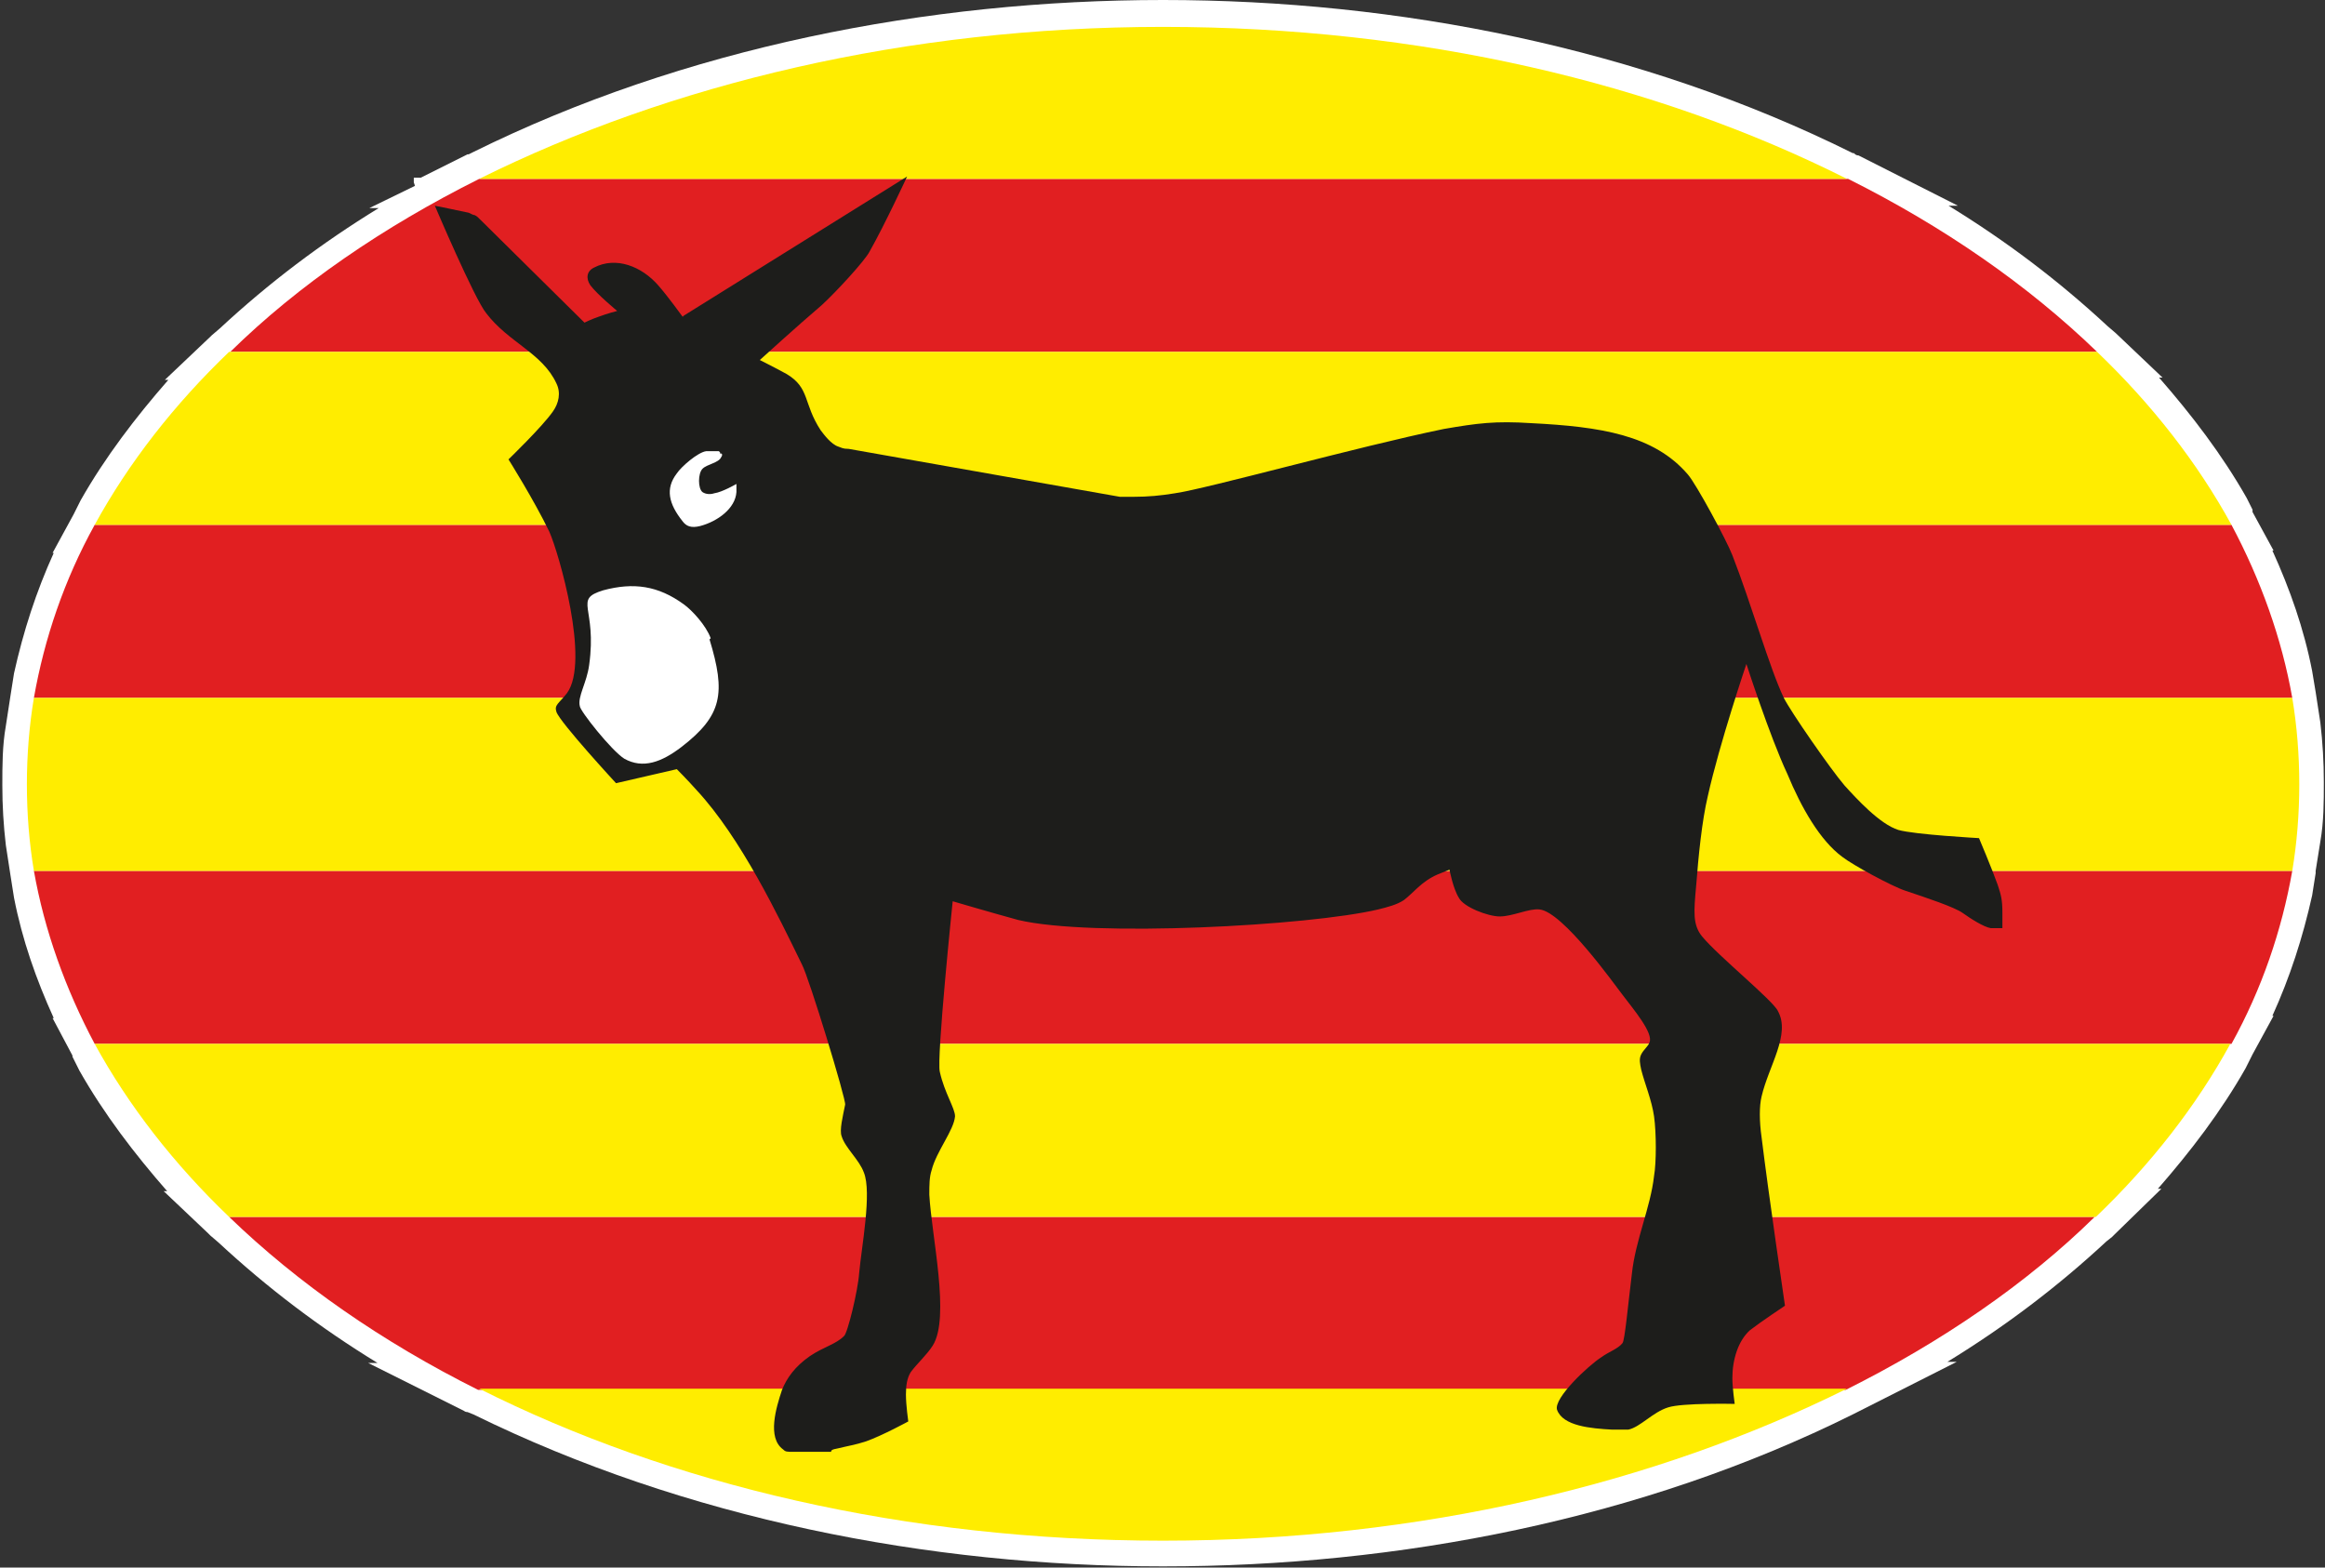<?xml version="1.0" encoding="UTF-8"?>
<svg id="Laag_1" xmlns="http://www.w3.org/2000/svg" version="1.1" viewBox="0 0 198.9 134.1">
  <rect x="0" y="0" width="198.9" height="134.1" fill="#333333" stroke="none"/>
  <!-- Generator: Adobe Illustrator 29.2.1, SVG Export Plug-In . SVG Version: 2.1.0 Build 116)  -->
  <defs>
    <style>
      .st0 {
        fill: #1d1d1b;
      }

      .st0, .st1, .st2, .st3 {
        fill-rule: evenodd;
      }

      .st1 {
        fill: #ffed00;
      }

      .st2 {
        fill: #e11f21;
      }

      .st3 {
        fill: #fff;
      }
    </style>
  </defs>
  <path class="st3" d="M35.4,15.6v-.4c0,0,.6,0,.6,0l4-2s0,0,.1,0l.4-.2h0C58.5,4.1,79.3,0,99.5,0c20.1,0,40.9,4.1,59,13.1h.1c.1.1.2.2.4.2l8.5,4.3h-.8c4.9,3,9.4,6.4,13.6,10.3h0l.7.6s0,0,0,0l4,3.8h-.3c2.8,3.2,5.4,6.6,7.5,10.3h0l.5,1c0,0,0,.1,0,.2l1.8,3.3h-.1c1.5,3.3,2.7,6.7,3.4,10.3h0l.3,1.8s0,0,0,0l.4,2.6h0c.2,1.7.3,3.4.3,5.1,0,1.7,0,3.4-.3,5.1h0l-.4,2.5c0,0,0,.1,0,.2l-.3,1.9h0c-.8,3.6-1.9,7-3.4,10.3h.1l-1.8,3.3s0,0,0,0l-.6,1.2h0c-2.1,3.7-4.7,7.1-7.5,10.3h.3l-4,3.9c0,0-.1.1-.2.2l-.5.4h0c-4.2,3.9-8.7,7.3-13.6,10.3h.8l-8.9,4.5h0c-18.1,9-38.9,13-59,13-20.1,0-40.9-4.1-59-13h0l-.5-.2c0,0-.2,0-.3-.1l-8.2-4.1h.8c-4.9-3-9.4-6.4-13.6-10.3h0l-.7-.6c0,0-.2-.2-.2-.2l-3.8-3.6h.3c-2.8-3.2-5.4-6.6-7.5-10.3h0l-.6-1.2s0,0,0-.1l-1.7-3.2h.1c-1.5-3.3-2.7-6.7-3.4-10.3h0l-.3-1.9s0,0,0,0l-.4-2.6h0c-.2-1.7-.3-3.4-.3-5.1s0-3.4.3-5.1h0l.4-2.6s0,0,0,0l.3-1.9h0c.8-3.6,1.9-7,3.4-10.3h-.1l1.8-3.3s0,0,0,0l.6-1.2h0c2.1-3.7,4.7-7.1,7.5-10.3h-.3l3.9-3.7s0,0,.1-.1l.7-.6h0c4.2-3.9,8.7-7.3,13.6-10.3h-.8l3.9-1.9Z"/>
  <path class="st2" d="M41,15.3c-8.2,4.1-15.5,9.1-21.3,14.8h159.7c-5.9-5.7-13.1-10.7-21.3-14.8H41Z"/>
  <path class="st2" d="M19.6,104.1c5.9,5.7,13.1,10.7,21.3,14.8h117c8.2-4.1,15.5-9.1,21.3-14.8H19.6Z"/>
  <path class="st2" d="M2.9,74.5c.9,5.1,2.7,10.1,5.2,14.8h182.8c2.6-4.7,4.3-9.7,5.2-14.8H2.9Z"/>
  <path class="st2" d="M8.1,44.9c-2.6,4.7-4.3,9.7-5.2,14.8h193.2c-.9-5.1-2.7-10.1-5.2-14.8H8.1Z"/>
  <path class="st1" d="M179.3,30.1H19.6c-4.7,4.5-8.6,9.5-11.5,14.8h182.8c-2.9-5.3-6.8-10.3-11.5-14.8"/>
  <path class="st1" d="M41,15.3h117c-16.3-8.2-36.5-13-58.5-13-22,0-42.2,4.9-58.5,13"/>
  <path class="st1" d="M196.1,59.7H2.9c-.4,2.4-.6,4.9-.6,7.4s.2,5,.6,7.4h193.2c.4-2.4.6-4.9.6-7.4,0-2.5-.2-5-.6-7.4"/>
  <path class="st1" d="M190.9,89.3H8.1c2.9,5.3,6.8,10.3,11.5,14.8h159.7c4.7-4.5,8.6-9.5,11.5-14.8"/>
  <path class="st1" d="M158,118.8H41c16.3,8.2,36.5,13,58.5,13,22,0,42.2-4.9,58.5-13"/>
  <path class="st0" d="M58.4,27.1s-1.3-1.8-2.1-2.7c-1.4-1.6-3.6-2.5-5.5-1.5-.6.3-.7.9-.3,1.5.6.8,2.3,2.2,2.3,2.2,0,0-.8.2-1.6.5-.6.2-1.2.5-1.2.5l-8.8-8.7c-.4-.4-.4-.4-.6-.5-.1,0-.3-.1-.5-.2-.9-.2-2.9-.6-2.9-.6,0,0,3.4,8,4.4,9.2,1.9,2.5,4.8,3.4,6,6,.4.8.2,1.7-.3,2.4-.9,1.3-3.8,4.1-3.8,4.1,0,0,2.2,3.5,3.5,6.2.8,1.8,3.5,11.1,1.5,13.8-.7.9-1.1,1-.9,1.6.3.9,5.1,6.1,5.1,6.1l5.2-1.2s.9.9,1.7,1.8c3.8,4.1,7,10.8,9,14.9.6,1.1,3.8,11.6,3.7,12-.2,1-.5,2.2-.3,2.7.3,1,1.5,2,1.9,3.1.7,1.7-.2,6.4-.4,8.6-.1,1.5-1,5.2-1.3,5.4-.7.7-1.7.9-2.9,1.7-1.3.9-2,1.9-2.4,2.9-.5,1.5-1.3,4.1.1,5.1.2.2.3.2.9.2h3.2c0-.1,0-.2.6-.3.8-.2,1.5-.3,2.4-.6,1.4-.5,3.6-1.7,3.6-1.7,0,0-.2-1.4-.2-2.3,0-.8.1-1.4.4-1.9.5-.7,1.4-1.5,1.9-2.3,1.5-2.4-.1-9.3-.3-12.9,0-.8,0-1.5.2-2.1.4-1.6,1.9-3.4,2-4.6,0-.7-.9-2-1.3-3.8-.3-1.1,1.1-14.6,1.1-14.6,0,0,3.4,1,5.6,1.6,6.3,1.5,24.9.5,30.8-.9.8-.2,1.6-.4,2.2-.8.8-.6,1.5-1.6,2.9-2.2.5-.2,1-.4,1-.4,0,0,.3,1.6.8,2.4.4.8,2.5,1.6,3.5,1.6,1.1,0,2.5-.7,3.4-.6,2,.2,6.4,6.4,7.1,7.3.9,1.2,2.7,3.3,2.3,4.1-.1.3-.5.6-.7,1-.2.4-.1.8,0,1.3.3,1.2.9,2.6,1.1,4,.2,1.4.2,4,0,5.1-.3,2.7-1.6,5.5-1.9,8.4-.3,2.4-.6,5.7-.8,5.9-.4.5-1.1.7-1.8,1.2-1.1.7-4.1,3.5-3.8,4.5.5,1.4,2.9,1.6,4.7,1.7.6,0,1,0,1.4,0,1-.2,2.1-1.5,3.4-1.9,1.2-.4,5.7-.3,5.7-.3,0,0-.2-1.4-.2-2.2,0-1.6.5-3.2,1.5-4.1.9-.7,3-2.1,3-2.1,0,0-1.4-9.5-2-14.4-.2-1.4-.2-2.7,0-3.5.6-2.6,2.5-5.3,1.4-7.3-.4-.9-5.1-4.7-6.5-6.4-.8-1-.7-2.1-.5-4.3.2-2.6.5-5.6,1-7.7,1-4.5,3.3-11.3,3.3-11.3,0,0,2,6.2,3.5,9.4,1.2,2.9,2.8,5.7,4.7,7.1.9.7,4.2,2.5,5.4,2.9,1.8.6,4.2,1.4,4.9,1.9.7.5,1.8,1.2,2.4,1.3.5,0,1,0,1,0,0,0,0-.7,0-1.3,0-1.1-.1-1.5-.4-2.4-.5-1.4-1.6-4-1.6-4,0,0-5.5-.3-6.9-.7-1.6-.5-3.6-2.7-4.6-3.8-1.2-1.4-4.6-6.3-5.2-7.5-1.2-2.5-2.8-8.1-4.4-12.2-.5-1.3-3.1-6.1-3.8-6.9-2.9-3.4-7.5-4.1-13.4-4.4-3.1-.2-4.6,0-7.5.5-7.3,1.5-20.2,5.1-23,5.5-1.2.2-2.3.3-3.5.3-.5,0-.7,0-1.2,0l-23.2-4.1c-.5,0-.6-.1-.9-.2-.6-.2-1.2-1-1.5-1.4-1.5-2.3-.9-3.6-2.9-4.8-.9-.5-2.3-1.2-2.3-1.2,0,0,3.3-3,5.3-4.7,1.2-1.1,3.7-3.8,4.1-4.6,1.3-2.3,3.2-6.4,3.2-6.4l-19.1,11.9Z"/>
  <path class="st3" d="M61.6,38.7s0,0,0,.1c0,0,0,0,.1,0,.1,0,.1.2,0,.3-.2.5-1.2.6-1.6,1-.4.4-.4,1.7,0,2,.3.2.7.2,1,.1.7-.1,1.9-.8,1.9-.8,0,0,0,.3,0,.7-.1,1.4-1.6,2.5-3.1,2.9-.8.2-1.2,0-1.5-.4-1.2-1.5-1.5-2.8-.5-4.1.4-.6,1.8-1.8,2.5-1.9.5,0,1.1,0,1.1,0"/>
  <path class="st3" d="M60.7,54.7c1.4,4.6,1.1,6.5-2.4,9.2-1.7,1.3-3.3,1.9-4.9,1-1.1-.7-3.8-4.1-3.8-4.5-.2-.8.6-2,.8-3.5.7-5-1.4-5.6,1.2-6.4,2.6-.7,4.7-.4,6.9,1.2.7.5,1.9,1.8,2.3,2.9"/>
</svg>